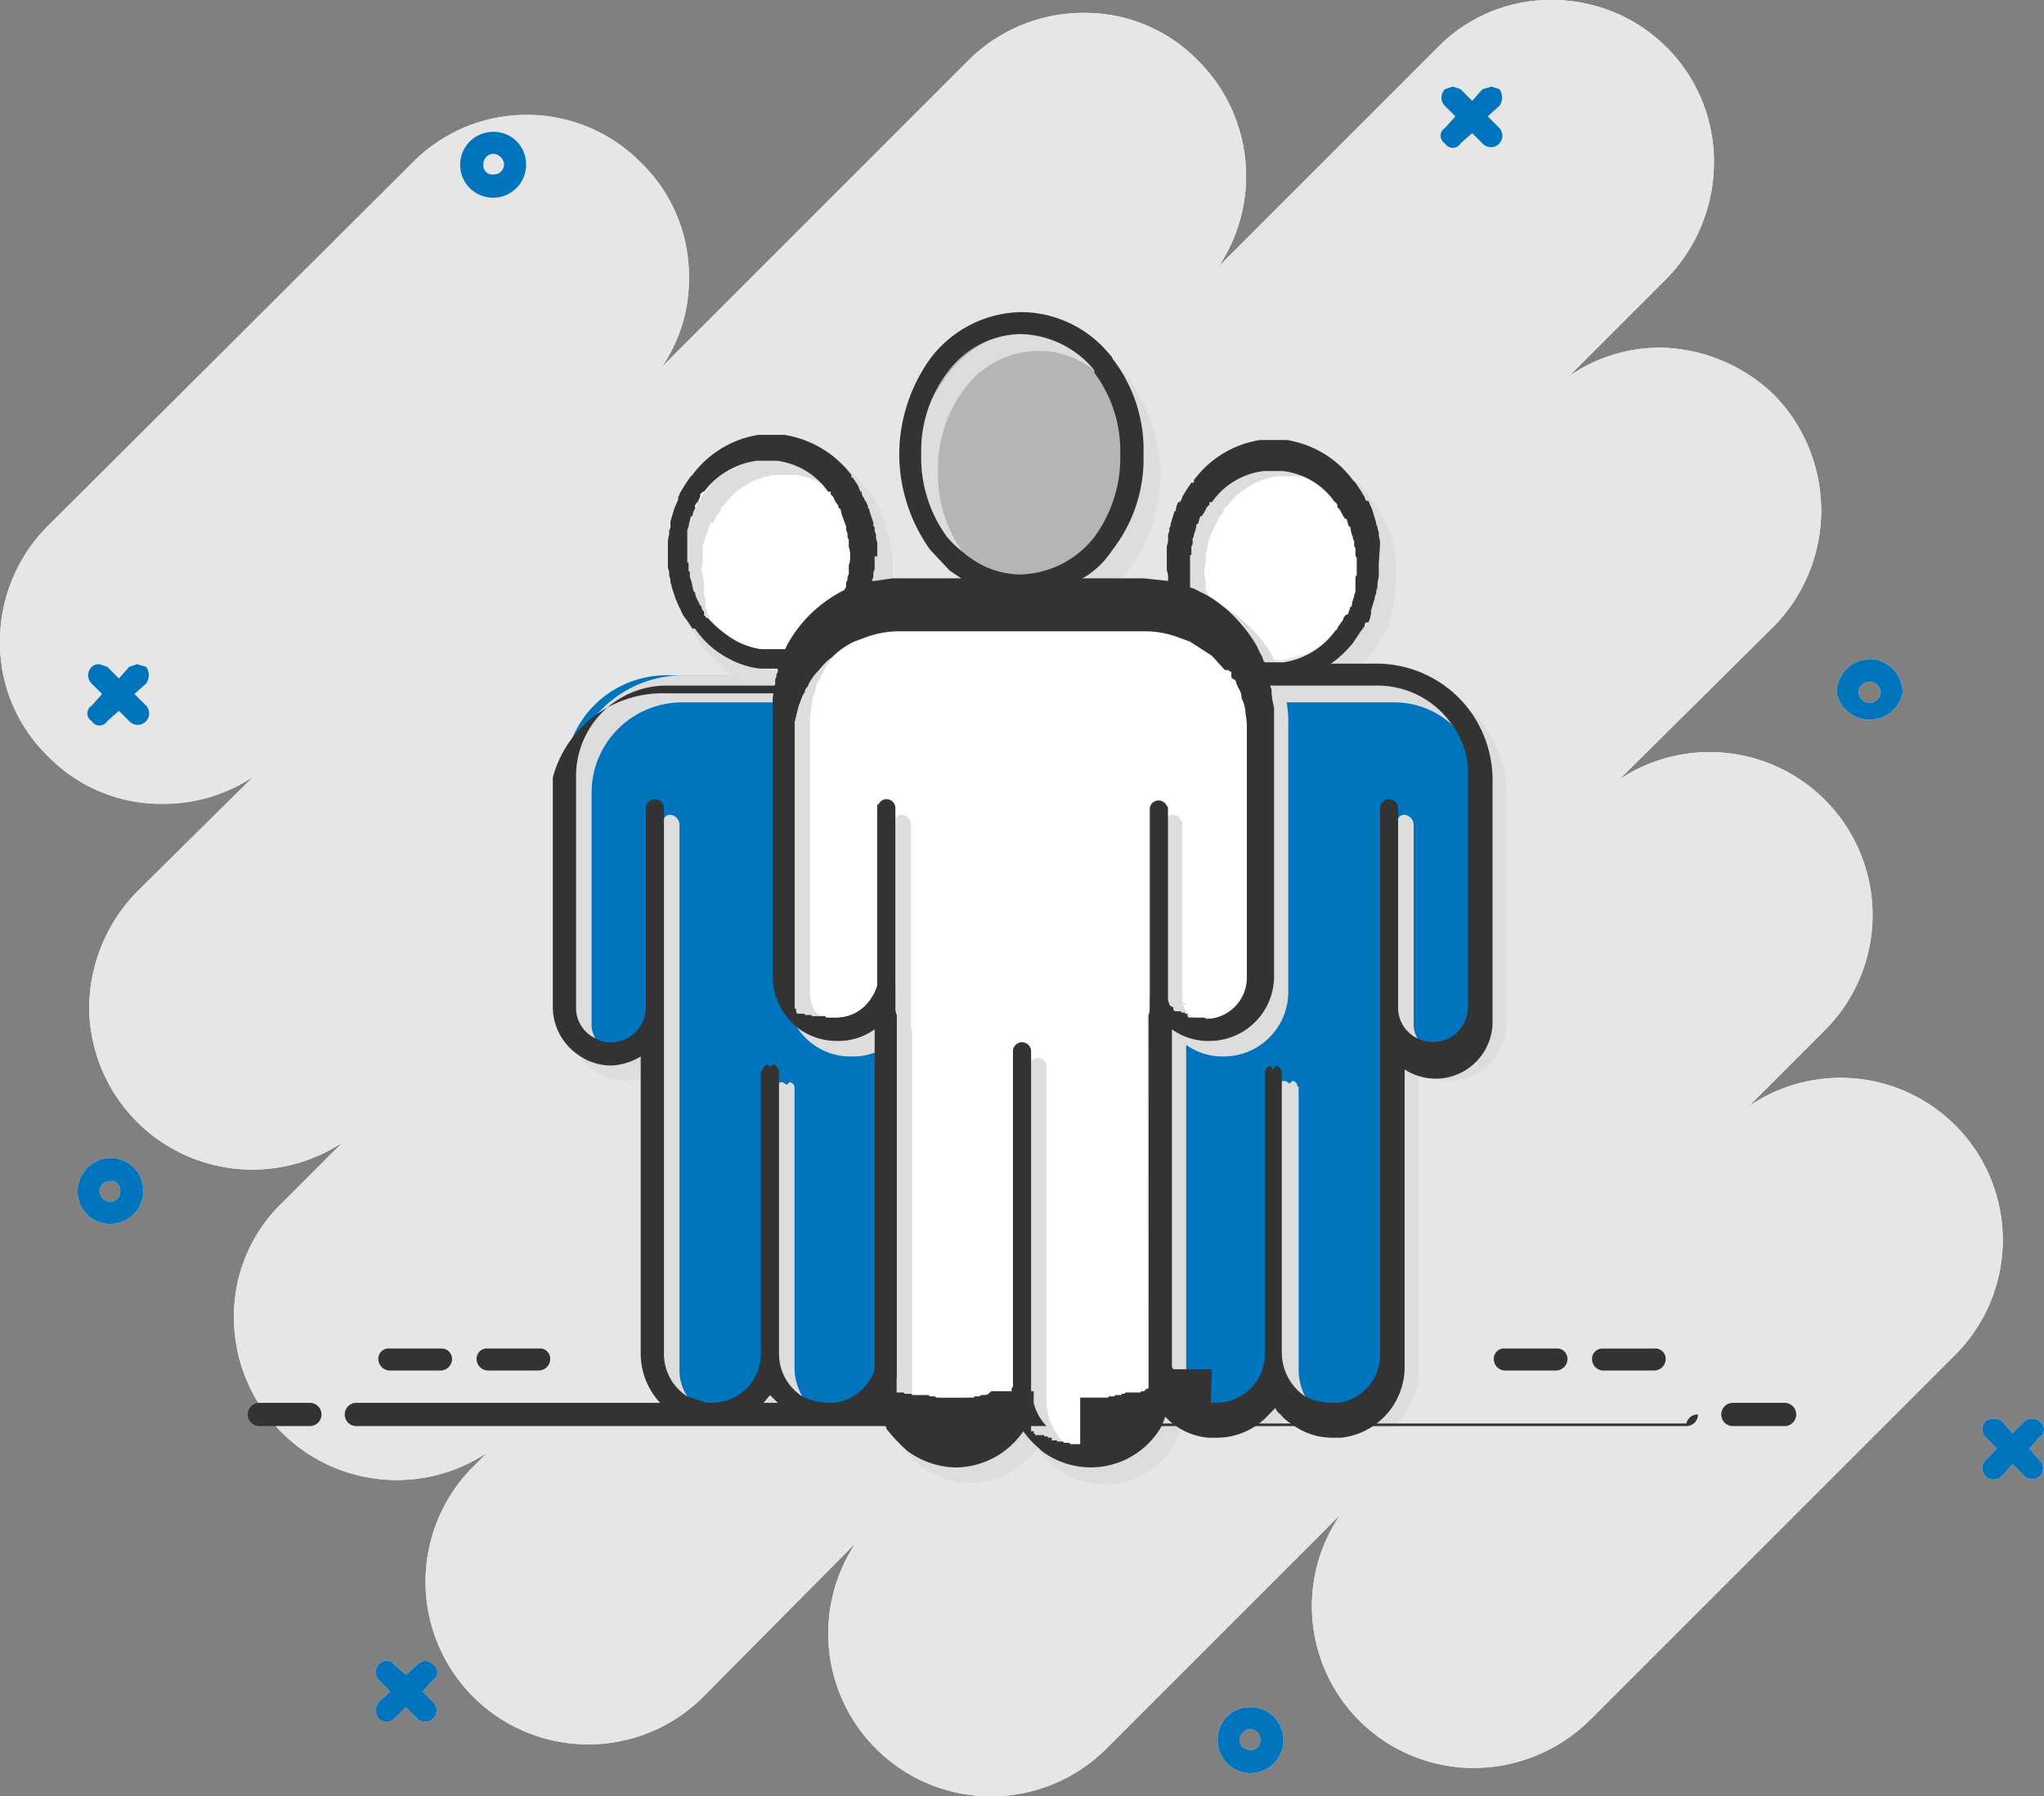 <svg xmlns="http://www.w3.org/2000/svg" width="206.302" height="181.333" viewBox="0 0 206.302 181.333">
  <rect x="0" y="0" width="206.302" height="181.333" fill="#808080" stroke="none"/>
  <g id="Group_48" data-name="Group 48" transform="translate(-8770.999 -6647)">
    <g id="Layer_2" data-name="Layer 2" transform="translate(8770.999 6647)">
      <g id="Layer_1" data-name="Layer 1" transform="translate(0 0)">
        <path id="Path_19265" data-name="Path 19265" d="M4.827,76.316a15.915,15.915,0,0,0,11.61,4.827,16.307,16.307,0,0,0,9.132-2.74L13.828,90.014A16.959,16.959,0,0,0,9,101.625a16.472,16.472,0,0,0,25.569,13.7l-6.131,6.131a15.915,15.915,0,0,0-4.827,11.61,16.437,16.437,0,0,0,25.569,13.567L47.616,148.2a16.421,16.421,0,0,0,23.221,23.221l15.524-15.655a16.44,16.44,0,0,0,25.308,20.742l23.612-23.612a16.324,16.324,0,0,0,13.567,25.569,16.7,16.7,0,0,0,11.61-4.827l36.788-36.788a16.374,16.374,0,0,0-20.742-25.178l7.7-7.7A16.445,16.445,0,0,0,163.46,78.664L179.115,63.14a16.7,16.7,0,0,0,0-23.221,16.959,16.959,0,0,0-11.61-4.827,16.176,16.176,0,0,0-9.132,2.87l9.915-9.915a16.829,16.829,0,0,0,4.7-11.61A16.307,16.307,0,0,0,156.676,0a15.915,15.915,0,0,0-11.61,4.827L123.019,26.874a16.437,16.437,0,0,0-2.087-20.742A15.915,15.915,0,0,0,109.321,1.3a16.437,16.437,0,0,0-11.61,4.827L66.793,37.049a15.654,15.654,0,0,0,2.74-9.132,15.915,15.915,0,0,0-4.827-11.48,16.176,16.176,0,0,0-23.09,0L4.827,53.1A16.437,16.437,0,0,0,0,64.706a15.915,15.915,0,0,0,4.827,11.61Z" transform="translate(0.001 0.001)" fill="#fff"/>
        <path id="Path_19266" data-name="Path 19266" d="M154.844,112.805l-1.174,1.174a1.154,1.154,0,0,0,1.7,1.565l1.044-1.174,1.174,1.174a1.107,1.107,0,1,0,1.565-1.565l-1.044-1.174,1.044-1.174a.913.913,0,0,0,0-1.565c-.13-.261-.522-.261-.783-.261a.913.913,0,0,0-.783.261l-1.174,1.174-1.044-1.174a1.044,1.044,0,0,0-.913-.261.913.913,0,0,0-.783.261,1.174,1.174,0,0,0,0,1.565Z" transform="translate(46.71 33.436)" fill="#fff"/>
        <path id="Path_19267" data-name="Path 19267" d="M30.544,131.632l-1.174,1.044a1.435,1.435,0,0,0,0,1.7,1.174,1.174,0,0,0,1.565,0l1.174-1.174,1.174,1.174a1.154,1.154,0,0,0,1.565-1.7l-1.044-1.044,1.044-1.174a.913.913,0,0,0,0-1.565,1.044,1.044,0,0,0-1.565,0l-1.174,1.044-1.174-1.044a.783.783,0,0,0-.783-.391,1.178,1.178,0,0,0-.783,1.957Z" transform="translate(8.855 39.134)" fill="#fff"/>
        <path id="Path_19268" data-name="Path 19268" d="M8.247,54.4,7.2,55.575a.913.913,0,0,0,0,1.565.913.913,0,0,0,1.565,0L9.943,56.1l1.044,1.044a1.154,1.154,0,0,0,1.7-1.565L11.508,54.4l1.174-1.044a1.435,1.435,0,0,0,0-1.7l-.913-.261-.783.261L9.943,52.836,8.769,51.662,7.986,51.4a1.044,1.044,0,0,0-.783.261,1.174,1.174,0,0,0,0,1.7Z" transform="translate(2.06 15.654)" fill="#fff"/>
        <path id="Path_19269" data-name="Path 19269" d="M112.947,9.7,111.9,10.875a.913.913,0,0,0,0,1.565.913.913,0,0,0,1.565,0l1.174-1.044,1.044,1.044a1.154,1.154,0,0,0,1.7-1.565L116.208,9.7l1.174-1.044a1.435,1.435,0,0,0,0-1.7L116.6,6.7l-.913.261-1.044,1.174-1.174-1.174-.783-.261-.783.261a1.174,1.174,0,0,0,0,1.7Z" transform="translate(33.946 2.042)" fill="#fff"/>
        <path id="Path_19270" data-name="Path 19270" d="M97.461,132.1a3.327,3.327,0,1,1-3.261,3.261A3.261,3.261,0,0,1,97.461,132.1Zm0,4.305a.913.913,0,0,0,1.044-1.044,1.044,1.044,0,0,0-1.044-1.044,1.174,1.174,0,0,0-1.044,1.044,1.044,1.044,0,0,0,1.044,1.044Z" transform="translate(28.69 40.232)" fill="#fff"/>
        <path id="Path_19271" data-name="Path 19271" d="M145.492,51a3.392,3.392,0,0,1,3.261,3.392,3.392,3.392,0,0,1-6.653,0A3.392,3.392,0,0,1,145.492,51Zm0,4.435a1.174,1.174,0,0,0,1.044-1.044,1.109,1.109,0,0,0-2.218,0A1.174,1.174,0,0,0,145.492,55.435Z" transform="translate(43.277 15.533)" fill="#fff"/>
        <path id="Path_19272" data-name="Path 19272" d="M38.992,10.2a3.261,3.261,0,0,1,3.261,3.261A3.327,3.327,0,1,1,38.992,10.2Zm0,4.305a1.044,1.044,0,0,0,1.044-1.044,1.174,1.174,0,0,0-1.044-1.044,1.044,1.044,0,0,0-1.044,1.044.913.913,0,0,0,1.044,1.044Z" transform="translate(10.843 3.108)" fill="#fff"/>
        <path id="Path_19273" data-name="Path 19273" d="M9.261,89.6a3.327,3.327,0,1,1,0,6.653A3.261,3.261,0,0,1,6,92.992,3.392,3.392,0,0,1,9.261,89.6Zm0,4.435a1.044,1.044,0,0,0,1.044-1.044.913.913,0,0,0-1.044-1.044,1.044,1.044,0,0,0-1.044,1.044A1.174,1.174,0,0,0,9.261,94.035Z" transform="translate(1.828 27.289)" fill="#fff"/>
        <path id="Path_19274" data-name="Path 19274" d="M4.827,76.316a15.915,15.915,0,0,0,11.61,4.827,16.307,16.307,0,0,0,9.132-2.74L13.828,90.014A16.959,16.959,0,0,0,9,101.625a16.472,16.472,0,0,0,25.569,13.7l-6.131,6.131a15.915,15.915,0,0,0-4.827,11.61,16.437,16.437,0,0,0,25.569,13.567L47.616,148.2a16.421,16.421,0,0,0,23.221,23.221l15.524-15.655a16.44,16.44,0,0,0,25.308,20.742l23.612-23.612a16.324,16.324,0,0,0,13.567,25.569,16.7,16.7,0,0,0,11.61-4.827l36.788-36.788a16.374,16.374,0,0,0-20.742-25.178l7.7-7.7A16.445,16.445,0,0,0,163.46,78.664L179.115,63.14a16.7,16.7,0,0,0,0-23.221,16.959,16.959,0,0,0-11.61-4.827,16.176,16.176,0,0,0-9.132,2.87l9.915-9.915a16.829,16.829,0,0,0,4.7-11.61A16.307,16.307,0,0,0,156.676,0a15.915,15.915,0,0,0-11.61,4.827L123.019,26.874a16.437,16.437,0,0,0-2.087-20.742A15.915,15.915,0,0,0,109.321,1.3a16.437,16.437,0,0,0-11.61,4.827L66.793,37.049a15.654,15.654,0,0,0,2.74-9.132,15.915,15.915,0,0,0-4.827-11.48,16.176,16.176,0,0,0-23.09,0L4.827,53.1A16.437,16.437,0,0,0,0,64.706a15.915,15.915,0,0,0,4.827,11.61Z" transform="translate(0.001 0.001)" fill="#e6e6e6"/>
        <path id="Path_19275" data-name="Path 19275" d="M154.844,112.805l-1.174,1.174a1.154,1.154,0,0,0,1.7,1.565l1.044-1.174,1.174,1.174a1.107,1.107,0,1,0,1.565-1.565l-1.044-1.174,1.044-1.174a.913.913,0,0,0,0-1.565c-.13-.261-.522-.261-.783-.261a.913.913,0,0,0-.783.261l-1.174,1.174-1.044-1.174a1.044,1.044,0,0,0-.913-.261.913.913,0,0,0-.783.261,1.174,1.174,0,0,0,0,1.565Z" transform="translate(46.71 33.436)" fill="#0174be"/>
        <path id="Path_19276" data-name="Path 19276" d="M30.544,131.632l-1.174,1.044a1.435,1.435,0,0,0,0,1.7,1.174,1.174,0,0,0,1.565,0l1.174-1.174,1.174,1.174a1.154,1.154,0,0,0,1.565-1.7l-1.044-1.044,1.044-1.174a.913.913,0,0,0,0-1.565,1.044,1.044,0,0,0-1.565,0l-1.174,1.044-1.174-1.044a.783.783,0,0,0-.783-.391,1.178,1.178,0,0,0-.783,1.957Z" transform="translate(8.855 39.134)" fill="#0174be"/>
        <path id="Path_19277" data-name="Path 19277" d="M8.247,54.4,7.2,55.575a.913.913,0,0,0,0,1.565.913.913,0,0,0,1.565,0L9.943,56.1l1.044,1.044a1.154,1.154,0,0,0,1.7-1.565L11.508,54.4l1.174-1.044a1.435,1.435,0,0,0,0-1.7l-.913-.261-.783.261L9.943,52.836,8.769,51.662,7.986,51.4a1.044,1.044,0,0,0-.783.261,1.174,1.174,0,0,0,0,1.7Z" transform="translate(2.06 15.654)" fill="#0174be"/>
        <path id="Path_19278" data-name="Path 19278" d="M112.947,9.7,111.9,10.875a.913.913,0,0,0,0,1.565.913.913,0,0,0,1.565,0l1.174-1.044,1.044,1.044a1.154,1.154,0,0,0,1.7-1.565L116.208,9.7l1.174-1.044a1.435,1.435,0,0,0,0-1.7L116.6,6.7l-.913.261-1.044,1.174-1.174-1.174-.783-.261-.783.261a1.174,1.174,0,0,0,0,1.7Z" transform="translate(33.946 2.042)" fill="#0174be"/>
        <path id="Path_19279" data-name="Path 19279" d="M97.461,132.1a3.327,3.327,0,1,1-3.261,3.261A3.261,3.261,0,0,1,97.461,132.1Zm0,4.305a.913.913,0,0,0,1.044-1.044,1.044,1.044,0,0,0-1.044-1.044,1.174,1.174,0,0,0-1.044,1.044,1.044,1.044,0,0,0,1.044,1.044Z" transform="translate(28.69 40.232)" fill="#0174be"/>
        <path id="Path_19280" data-name="Path 19280" d="M145.492,51a3.392,3.392,0,0,1,3.261,3.392,3.392,3.392,0,0,1-6.653,0A3.392,3.392,0,0,1,145.492,51Zm0,4.435a1.174,1.174,0,0,0,1.044-1.044,1.109,1.109,0,0,0-2.218,0A1.174,1.174,0,0,0,145.492,55.435Z" transform="translate(43.277 15.533)" fill="#0174be"/>
        <path id="Path_19281" data-name="Path 19281" d="M38.992,10.2a3.261,3.261,0,0,1,3.261,3.261A3.327,3.327,0,1,1,38.992,10.2Zm0,4.305a1.044,1.044,0,0,0,1.044-1.044,1.174,1.174,0,0,0-1.044-1.044,1.044,1.044,0,0,0-1.044,1.044.913.913,0,0,0,1.044,1.044Z" transform="translate(10.843 3.108)" fill="#0174be"/>
        <path id="Path_19282" data-name="Path 19282" d="M9.261,89.6a3.327,3.327,0,1,1,0,6.653A3.261,3.261,0,0,1,6,92.992,3.392,3.392,0,0,1,9.261,89.6Zm0,4.435a1.044,1.044,0,0,0,1.044-1.044.913.913,0,0,0-1.044-1.044,1.044,1.044,0,0,0-1.044,1.044A1.174,1.174,0,0,0,9.261,94.035Z" transform="translate(1.828 27.289)" fill="#0174be"/>
      </g>
    </g>
    <g id="Asset_233" data-name="Asset 233" transform="translate(8796.009 6678.505)">
      <g id="Layer_2-2" data-name="Layer 2" transform="translate(0)">
        <g id="Layer_1-2" data-name="Layer 1">
          <path id="Path_19242" data-name="Path 19242" d="M91.338,21.55h0c0,.261-.13.652-.13.913v.261h0a1.174,1.174,0,0,1-.13.652v.391c0,.13-.13.391-.13.522a.522.522,0,0,1-.13.391,3.783,3.783,0,0,1-.261,1.174h-.13a8.348,8.348,0,0,1-.261.913H89.9a.391.391,0,0,1-.13.261h0c-.13.13-.261.261-.261.391h0c-.13.13-.261.13-.261.391s-.13.13-.261.261l-.261.261a9.523,9.523,0,0,1-4.044,3.131l-1.957.522H80.51l-.913-.261-.913-.261h-.522a.652.652,0,0,0-.261-.522,4.957,4.957,0,0,0-1.174-1.7l-1.3-1.435L73.2,26.376h-.13a8.347,8.347,0,0,1-.261-.913h-.13c0-.13,0-.13-.13-.261s-.13-.522-.13-.913a.522.522,0,0,1-.13-.391h0c0-.261-.13-.391-.13-.522v-.391a.913.913,0,0,1-.13-.652v-.261h0c0-.261-.13-.522-.13-.913h0c0-.391.13-.783.13-1.044h0v-.391a1.435,1.435,0,0,1,.13-.652V18.81h0a5.608,5.608,0,0,1,.13-.652.522.522,0,0,1,.13-.391,3.783,3.783,0,0,1,.261-1.174h.13a8.349,8.349,0,0,0,.261-.913h.13c.13-.261.13-.391.261-.522l.391-.522v-.391l.261-.391h.261a8.74,8.74,0,0,1,6-3.653h2.348a9,9,0,0,1,5.87,3.522l.261.391.261.261.261.391c0,.13.13.261.261.522h0v.391h.13v.261h.13l.261.783h.13a3.783,3.783,0,0,1,.261,1.174.522.522,0,0,1,.13.391h0c0,.261.13.391.13.652h0V19.2a1.7,1.7,0,0,1,.13.783h0v.261A3.456,3.456,0,0,1,91.338,21.55Z" transform="translate(21.897 3.106)" fill="#fff"/>
          <path id="Path_19243" data-name="Path 19243" d="M52.308,21.4h0v1.174h0c0,.261-.13.391-.13.652h0v.391c0,.13-.13.261-.13.522h0a.522.522,0,0,1-.13.391,1.826,1.826,0,0,1-.261.913V25.7h-.13c-.13.261-.13.652-.261.913h-.13a8.61,8.61,0,0,0-2.218,1.565,6.131,6.131,0,0,0-1.3,1.3,4.957,4.957,0,0,0-1.174,1.7.652.652,0,0,0-.261.522h-.522l-.913.261-.913.261H41.481L39.654,31.7a10.7,10.7,0,0,1-4.175-3.131.13.13,0,0,0-.13-.13h0l-.261-.391-.261-.261h0l-.261-.391h0l-.261-.391h0c0-.13-.13-.13-.13-.261a2.479,2.479,0,0,1-.261-.913h-.13l-.391-1.174v-.391a.783.783,0,0,1-.13-.522v-.391h-.13V22.7h0v-.261a2.218,2.218,0,0,1-.13-.913h0a2.87,2.87,0,0,1,.13-1.044v-.261h0V19.7h.13V19.44a1.174,1.174,0,0,1,.13-.652h0V18.4l.391-1.174h0l.391-.783v-.261c.13-.13.13-.391.261-.522h0c.13-.261.261-.391.261-.522l.261-.391.261-.391h.13a9,9,0,0,1,6-3.653H43.7a9,9,0,0,1,6,3.522v.261h.13l.261.391v.391l.391.522h0a1.044,1.044,0,0,0,.261.522v.261l.261.783h0v.261a3.131,3.131,0,0,1,.261,1.044.522.522,0,0,1,.13.391h0c0,.261.13.391.13.522v.522h0a5.609,5.609,0,0,1,.13.652h0v1.3Z" transform="translate(10.049 3.259)" fill="#fff"/>
          <path id="Path_19244" data-name="Path 19244" d="M51.113,102.72a6.131,6.131,0,0,1-5.87-4.435,5.87,5.87,0,0,1-5.74,4.435H38.72a6.131,6.131,0,0,1-5.349-6.131V63.714A4.7,4.7,0,0,1,24.5,61.627V38.406A10.306,10.306,0,0,1,34.806,28.1H47.33l-.261,2.087c0,.391-.13.783-.13,1.174V58.5A4.957,4.957,0,0,0,51.9,63.453a5.349,5.349,0,0,0,2.479-.652l2.87-1.7V96.589A6.131,6.131,0,0,1,51.9,102.72h-.783Z" transform="translate(7.461 8.558)" fill="#0174be"/>
          <path id="Path_19245" data-name="Path 19245" d="M87.942,102.72a5.87,5.87,0,0,1-5.74-4.435,6.131,6.131,0,0,1-5.87,4.435h-.783A6.131,6.131,0,0,1,70.2,96.589V61.105l2.87,1.7a5.349,5.349,0,0,0,2.479.652A4.827,4.827,0,0,0,80.376,58.5V30.187L80.115,28.1H92.638a10.306,10.306,0,0,1,10.306,10.306V61.627a4.7,4.7,0,0,1-8.871,2.087V96.589a6.131,6.131,0,0,1-5.349,6.131h-.783Z" transform="translate(21.379 8.558)" fill="#0174be"/>
          <path id="Path_19246" data-name="Path 19246" d="M89.508,31.645v-.261c-.13-.261-.13-.652-.261-.913a.522.522,0,0,0-.13-.391,2.479,2.479,0,0,0-.261-.913v-.261a2.609,2.609,0,0,0-.522-1.044h0a12.263,12.263,0,0,0-4.827-4.827l-1.565-.652c0-.13-.13-.13-.261-.13l-1.044-.261A9.914,9.914,0,0,0,77.9,21.6H52.329l-1.957.391h-.391l-.913.261-1.435.652a12.263,12.263,0,0,0-4.827,4.827h-.13l-.391,1.044v.261a1.826,1.826,0,0,0-.261.783h0a.522.522,0,0,0-.13.391,3.783,3.783,0,0,0-.261,1.174,3.653,3.653,0,0,0-.13,1.174V60.476a4.305,4.305,0,0,0,.522,2.218,5.218,5.218,0,0,0,4.566,3.131h.261a5.349,5.349,0,0,0,4.435-2.218h0l.391-.783v.783a1.957,1.957,0,0,0,.13.913v38.354h.13a.913.913,0,0,0,.13.652,4.827,4.827,0,0,0,1.044,2.348,6.523,6.523,0,0,0,4.957,2.87h.783a7.045,7.045,0,0,0,5.74-3,6.914,6.914,0,0,0,1.044-2.218,5.479,5.479,0,0,0,.522,1.3,3.261,3.261,0,0,0,.522.913,6.784,6.784,0,0,0,4.957,2.87h.783a7.045,7.045,0,0,0,5.74-3,4.827,4.827,0,0,0,1.044-2.348.913.913,0,0,0,.13-.652,2.478,2.478,0,0,0,.13-1.044V64.52c0-.261.13-.522.13-.913v-.783l.391.783h0A5.349,5.349,0,0,0,83.9,65.824h.391a5.349,5.349,0,0,0,5.349-5.349V33.341A8.087,8.087,0,0,0,89.508,31.645ZM78.159,101.83h0v.261h-.13a.13.13,0,0,0-.13.13h-.13c0,.13,0,.13-.13.13h-.13c-.13,0-.13,0-.13.13H75.941a.13.13,0,0,1-.13.13H75.55c0,.13,0,.13-.13.13H74.9a.13.13,0,0,1-.13.13h-.522c0,.13-.13.13-.261.13H70.462c-.13,0-.13,0-.13-.13H69.81a.13.13,0,0,1-.13-.13h-.522c-.13,0-.13,0-.13-.13h-.522v-.261h-.391c0-.13,0-.13-.13-.13h-.13a.13.13,0,0,1-.13-.13H66.94a.13.13,0,0,1-.13-.13h0c-.13,0-.13-.13-.13-.261h-.261v-.261h0v-.261h0V68.042a.913.913,0,1,0-1.826,0V101.83h0c0,.13-.13.13-.13.261h0v.261H62.374a.13.13,0,0,1-.13.13.652.652,0,0,1-.522.261H61.33a.13.13,0,0,1-.13.13h-.522c0,.13,0,.13-.13.13H56.895a.13.13,0,0,1-.13-.13h-.522a.13.13,0,0,1-.13-.13h-1.7a.13.13,0,0,0-.13-.13h-.652a.13.13,0,0,0-.13-.13h-.652v-.261h0V64.389a1.7,1.7,0,0,1-.13-.783V43.516a.887.887,0,0,0-1.7-.391h-.13V61.389h0a4.7,4.7,0,0,1-.522,1.174,4.175,4.175,0,0,1-3.653,2.087h-.913c-.13,0-.13,0-.13-.13h-1.3a.13.13,0,0,1-.13-.13h-.652a.13.13,0,0,0-.13-.13h-.652a.783.783,0,0,1-.13-.522h-.13v-.261h0v-28.7l.391-1.565.391-1.044.261-.391a.652.652,0,0,1,.261-.522,4.957,4.957,0,0,1,1.174-1.7,6.131,6.131,0,0,1,1.3-1.3,8.61,8.61,0,0,1,2.218-1.565l1.435-.522a9.523,9.523,0,0,1,3.261-.522H77.768a9.523,9.523,0,0,1,3.261.522l1.435.522,2.218,1.435,1.3,1.435h.391a.13.13,0,0,0,.13.13h0a.13.13,0,0,1,.13.13h0v.522h0a.13.13,0,0,1,.13.13h.13a.652.652,0,0,1,.261.522.391.391,0,0,1,.13.261,2.087,2.087,0,0,1,.391,1.174,3.522,3.522,0,0,1,.391,1.565,6.392,6.392,0,0,1,.13,1.565V60.476a4.175,4.175,0,0,1-4.175,4.305H83.9c-.13,0-.13,0-.13-.13h-1.7c-.13,0-.13,0-.13-.13h-.261a.13.13,0,0,1-.13-.13H80.9a.13.13,0,0,0-.13-.13V64a3.261,3.261,0,0,1-.522-1.174h0V43.516c0-.13,0-.13-.13-.261h0a.887.887,0,0,0-1.7.391v19.96a1.7,1.7,0,0,1-.13.783Z" transform="translate(12.638 6.578)" fill="#fff"/>
          <path id="Path_19247" data-name="Path 19247" d="M88.221,33.128V60.263a4.2,4.2,0,0,1-7.827,2.218,3.261,3.261,0,0,1-.522-1.174h0v-18c0-.13,0-.13-.13-.261h0a.887.887,0,0,0-1.7.391v19.96a1.7,1.7,0,0,1-.13.783v37.441a5.87,5.87,0,1,1-11.741,0V67.829a.913.913,0,1,0-1.826,0v33.788a5.87,5.87,0,1,1-11.741,0V64.176a1.7,1.7,0,0,1-.13-.783V43.3a.887.887,0,0,0-1.7-.391h-.13V61.176h0a4.7,4.7,0,0,1-.522,1.174A4.195,4.195,0,0,1,42.3,60.132v-28.7l.391-1.565.391-1.044.261-.391a.652.652,0,0,1,.261-.522,4.957,4.957,0,0,1,1.174-1.7,6.131,6.131,0,0,1,1.3-1.3A8.61,8.61,0,0,1,48.3,23.344l1.435-.522A9.523,9.523,0,0,1,53,22.3H77.523a9.523,9.523,0,0,1,3.261.522l1.435.522,2.218,1.435,1.3,1.435a4.957,4.957,0,0,1,1.174,1.7.652.652,0,0,1,.261.522.391.391,0,0,1,.13.261,2.087,2.087,0,0,1,.391,1.174,3.522,3.522,0,0,1,.391,1.565A6.392,6.392,0,0,1,88.221,33.128Z" transform="translate(12.882 6.791)" fill="#fff"/>
          <path id="Path_19248" data-name="Path 19248" d="M62.389,27.382a10.436,10.436,0,0,1-8.219-4.305,14.611,14.611,0,0,1-2.87-9h0a14.872,14.872,0,0,1,2.87-9A10.7,10.7,0,0,1,62.389.9h.13a11.089,11.089,0,0,1,8.349,4.175,14.872,14.872,0,0,1,2.87,9h0a13.828,13.828,0,0,1-3,9,10.436,10.436,0,0,1-8.219,4.305Z" transform="translate(15.623 0.274)" fill="#b5b5b5"/>
          <path id="Path_19249" data-name="Path 19249" d="M55.98,71.615a4.175,4.175,0,0,1-2.479.913h-.13a4.305,4.305,0,0,1-1.826-.522,5.218,5.218,0,0,1-4.566-3.131,5.218,5.218,0,0,0,.391,1.957l.652,1.174a6.392,6.392,0,0,0,5.349,2.74,6.131,6.131,0,0,0,2.218-.391h.391l.783-.391V70.832A4.436,4.436,0,0,1,55.98,71.615Zm-8.349,34.831V77.877h0a.522.522,0,0,0-.522-.522l-.261.261-.391-.261h-.391v27.4a5.088,5.088,0,0,0,2.348,4.305,6.131,6.131,0,0,1-.783-2.609Zm39.136-37.18h0V51h-.13a.783.783,0,0,0-.783-.652.652.652,0,0,0-.652.391,1.044,1.044,0,0,0-.261.522v17.22l.783.391v.261a.13.13,0,0,1,.13.13h.652a.13.13,0,0,0,.13.13H86.9c0,.13,0,.13.13.13h.13A2.609,2.609,0,0,1,86.767,69.267ZM55.98,71.615a4.175,4.175,0,0,1-2.479.913h-.13a4.305,4.305,0,0,1-1.826-.522,5.218,5.218,0,0,1-4.566-3.131,5.218,5.218,0,0,0,.391,1.957l.652,1.174a6.392,6.392,0,0,0,5.349,2.74,6.131,6.131,0,0,0,2.218-.391h.391l.783-.391V70.832A4.436,4.436,0,0,1,55.98,71.615Zm-8.349,6.262h0a.522.522,0,0,0-.522-.522l-.261.261-.391-.261h-.391v27.4a5.088,5.088,0,0,0,2.348,4.305,6.131,6.131,0,0,1-.783-2.609Zm39.136-8.61h0V51h-.13a.783.783,0,0,0-.783-.652.652.652,0,0,0-.652.391,1.044,1.044,0,0,0-.261.522v17.22l.783.391v.261a.13.13,0,0,1,.13.13h.652a.13.13,0,0,0,.13.13H86.9c0,.13,0,.13.13.13h.13A2.609,2.609,0,0,1,86.767,69.267Zm28.57-30a13.437,13.437,0,0,0-5.349-2.479h-6.914l.522-.391,1.3-1.174.652-.783.261-.391c.13-.13.13-.261.261-.261l.261-.522h0l.391-.522h0c0-.13.13-.261.13-.391h.261l.391-.913v-.261h0L107.9,30c0-.261.13-.391.13-.522a.783.783,0,0,1,.13-.522v-.522c0-.261.13-.391.13-.652h0V25.825h0V24.39h0c0-.261-.13-.522-.13-.783v-.261h0a.783.783,0,0,1-.13-.522h0c0-.13-.13-.261-.13-.391l-.391-1.174h0l-.391-.913h-.261v-.391h0l-.391-.652-.261-.391-.261-.261-.261-.391a11.219,11.219,0,0,0-1.7-1.826,9.915,9.915,0,0,0-4.827-2.087H96.29a10.567,10.567,0,0,0-6.784,4.044h0c-.13.13-.13.13-.13.261h-.13l-.261.391-.261.391c-.13.261-.261.391-.261.652a1.044,1.044,0,0,0-.261.522h-.13l-.391.913h0v.261h0l-.391,1.174v.391a1.435,1.435,0,0,0-.13.652h0c-.13,0-.13.13-.13.261V25.3h0v1.044h0v1.044h.13v.652c0,.261,0,.391.13.391h-9l.652-.391,1.3-1.174,1.174-1.3a16.307,16.307,0,0,0,3.131-9.523h0a17.09,17.09,0,0,0-3.131-9.654L79.462,3.909A13.306,13.306,0,0,0,73.982,1.3H72.156A11.35,11.35,0,0,0,63.024,6a15.263,15.263,0,0,0-3.131,9.654h0a13.828,13.828,0,0,0,.261,3.261h0a14.611,14.611,0,0,0,2.87,6.262.652.652,0,0,0,.261.522l.783.783,1.3,1.174.652.391h-6l-2.609.261v-.391h0v-.261c0-.13.13-.261.13-.391h0V25.825h0V24.39h0a5.608,5.608,0,0,0-.13-.652h0c0-.261,0-.391-.13-.522v-.522h0a.522.522,0,0,1-.13-.391l-.391-1.174v-.261h0l-.391-.913v-.261a.652.652,0,0,1-.261-.522h0l-.391-.652-.261-.391-.261-.391h0l-.261-.261h0a11.219,11.219,0,0,0-1.7-1.826h0a9.915,9.915,0,0,0-4.827-2.087h-3a10.306,10.306,0,0,0-6.653,4.044h0c-.13.13-.13.13-.13.261H38.5l-.261.391c-.13.261-.13.391-.261.391s-.261.391-.261.652h-.13a.652.652,0,0,1-.261.522v.261L36.933,21h0v.261h0l-.391,1.174c0,.13,0,.391-.13.391h0v.522h0v.391h0a1.435,1.435,0,0,1-.13.652h0v1.435h0V27.26h0a1.435,1.435,0,0,1,.13.652h0a.522.522,0,0,0,.13.391h0V28.7c.13.13.13.261.13.522l.391,1.174h0v.522a3.261,3.261,0,0,0,.261.913.13.13,0,0,1,.13.13h0a.652.652,0,0,1,.261.522h.13a1.044,1.044,0,0,0,.261.522h0l.261.522c.13,0,.13.13.261.261h.13a.391.391,0,0,0,.13.261h.13l.522.652,1.3,1.174.652.391H36.281A11.61,11.61,0,0,0,24.8,47.742V71.354a.783.783,0,0,0,.13.522,4.957,4.957,0,0,0,.913,2.74,5.87,5.87,0,0,0,4.827,2.609l1.435-.261a4.175,4.175,0,0,0,1.174-.391l.391-.261v30.135c0,.261.13.522.13.783h0a7.827,7.827,0,0,0,.783,2.479,2.087,2.087,0,0,0,.522.913,6.784,6.784,0,0,0,1.3,1.435h9a4.566,4.566,0,0,0,1.3-1.435h.13a6.784,6.784,0,0,0,1.3,1.435h8.48c.13,0,.13.13.13.261l.391-.261.391-.391v.391a9,9,0,0,0,1.3,2.479,8.349,8.349,0,0,0,6.523,3.261,8.61,8.61,0,0,0,6.784-3.522h0l.261.391a8.185,8.185,0,0,0,14.35-2.479.522.522,0,0,1,.13-.391l.261.391h9a7.436,7.436,0,0,0,1.435-1.435h0a6.783,6.783,0,0,0,1.3,1.435h9a6.392,6.392,0,0,0,1.826-2.348,5.61,5.61,0,0,0,.913-3.261V76.311a6.262,6.262,0,0,0,3,.913,5.87,5.87,0,0,0,5.87-5.87V48.133a11.741,11.741,0,0,0-4.175-8.871Zm-36.4,76.186a5.088,5.088,0,0,1-2.348-.522,5.479,5.479,0,0,1-2.479-2.087h0a5.74,5.74,0,0,1-1.044-3.261V75.79a.913.913,0,0,0-.913-.913l-.652.261c-.13.261-.261.391-.261.652v33.788h0a5.348,5.348,0,0,1-.13,1.435l-.391.913a6,6,0,0,1-5.349,3.392,4.827,4.827,0,0,1-2.348-.522,4.957,4.957,0,0,1-2.479-2.087h0a5.74,5.74,0,0,1-1.044-3.261V72.267a2.609,2.609,0,0,1-.13-.913V51.264a1.044,1.044,0,0,0-.913-.913.652.652,0,0,0-.652.391c-.13,0-.13.13-.13.261h0a.391.391,0,0,0-.13.261V69.136h0l-.391,1.044c-.13.13-.13.13-.13.261l-.261.261a4.435,4.435,0,0,1-.783.783A4.175,4.175,0,0,1,53.5,72.4h-.13a4.3,4.3,0,0,1-1.826-.522l-.913-.522-.913-1.174h0a3.522,3.522,0,0,1-.522-2.087V41.219a6.392,6.392,0,0,1,.13-1.565,3.653,3.653,0,0,1,.391-1.7,3.131,3.131,0,0,1,.261-1.044l.261-.391c0-.13.13-.261.261-.522a6.653,6.653,0,0,1,1.174-1.7,6.131,6.131,0,0,1,1.3-1.3A8.61,8.61,0,0,1,55.2,31.435l1.435-.522a9.784,9.784,0,0,1,3.392-.522h24.4a9.523,9.523,0,0,1,3.261.522l1.435.522,2.087,1.3h0c0,.13.13.13.13.261l1.435,1.3.522.783h.13a2.74,2.74,0,0,0,.522.783v.261c.13,0,.13.13.13.261h.13a.391.391,0,0,0,.13.261l.261.652a.522.522,0,0,0,.13.391l.391,1.7v28.83h0a4.175,4.175,0,0,1-4.175,4.305h0a5.479,5.479,0,0,1-1.957-.522l-.913-.652-.783-.783v-.261a2.609,2.609,0,0,1-.522-1.044h0V51h-.13a.783.783,0,0,0-.783-.652.652.652,0,0,0-.652.391,1.044,1.044,0,0,0-.261.522v20.09a2.217,2.217,0,0,1-.13.913v37.31h0a4.827,4.827,0,0,1-.522,2.348,6,6,0,0,1-5.349,3.522Zm-40.7-89.622a1.957,1.957,0,0,1,.13-.913v-.261h0V24h0v-.913h0a.522.522,0,0,0,.13-.391l.391-1.044h0c.13-.261.13-.522.261-.783h.261l.261-.522h0l.261-.391.261-.391V19.3h.13a.13.13,0,0,1,.13-.13,7.436,7.436,0,0,1,5.218-3.131h1.957a6.523,6.523,0,0,1,3.653,1.565,6.392,6.392,0,0,1,1.7,1.565h.13v.261l.261.391.261.391h0c.13.13.13.391.261.522h.13c.13.261.13.522.261.783h.13c.13.261.13.652.261.913a.522.522,0,0,0,.13.391h0v.522a.522.522,0,0,1,.13.391h0v.652h0c0,.13,0,.13.13.261v.913h0v.913h-.13v.652c0,.13-.13.261-.13.391h0v.391c-.13,0-.13.13-.13.261s0,.261-.13.261l-1.044.652-2.218,1.435a10.436,10.436,0,0,0-1.435,2.348l-1.435,2.087h0l-.391.913H45.8a6.523,6.523,0,0,1-1.7-.391h0l-1.044-.522h-.13a7.175,7.175,0,0,1-2.348-2.087h-.261c0-.13-.13-.13-.13-.261l-.261-.391h0c-.13-.13-.261-.261-.261-.391h0l-.261-.391h0c0-.13,0-.13-.13-.13s-.13-.652-.261-.783h0l-.391-1.174v-.783c0-.13-.13-.261-.13-.391h0V27h0v-.261a2.218,2.218,0,0,1-.13-.913Zm30.918,1.3h0l-1.3-.652A8.61,8.61,0,0,1,64.981,24H64.72a13.567,13.567,0,0,1-2.609-8.349h0A13.437,13.437,0,0,1,64.72,7.431a9.393,9.393,0,0,1,7.436-3.914h.13A9.132,9.132,0,0,1,77.9,5.475l1.7,1.826a10.7,10.7,0,0,1,1.826,3.653h0A13.437,13.437,0,0,1,82.2,15.52h0a13.567,13.567,0,0,1-2.609,8.349,11.871,11.871,0,0,1-3.131,2.609,7.175,7.175,0,0,1-3.914,1.174H71.9A8.48,8.48,0,0,1,69.156,27.13Zm20.09.913a.522.522,0,0,0-.13-.391v-.913c0-.261-.13-.522-.13-.913h0c0-.391.13-.652.13-.913h0V24a.391.391,0,0,0,.13-.261h0a.783.783,0,0,1,.13-.522v-.391l.391-1.044h0L90.159,21h0l.261-.522.261-.391.261-.391v-.261h.13a.13.13,0,0,1,.13-.13,7.7,7.7,0,0,1,5.218-3.131h1.957a6.523,6.523,0,0,1,3.653,1.565h0a6.392,6.392,0,0,1,1.7,1.565c0,.13.13.13.13.261l.261.261v.391l.261.391h0l.261.391h0c0,.13,0,.13.13.261h0a1.827,1.827,0,0,1,.261.783h.13c.13.261.13.652.261.913s.13.261.13.391h0c0,.261,0,.391.13.522h0v.913h.13v1.174h0V27h.13v1.044c-.13.13-.13.261-.13.522a.391.391,0,0,1-.13.261c-.13.391-.13.783-.261,1.044h-.13a1.826,1.826,0,0,1-.261.783h-.13l-.261.261h0c0,.13-.13.261-.261.391h0c0,.13-.13.261-.13.391s-.13.13-.261.261-.13.13-.13.261a10.305,10.305,0,0,1-2.609,2.218,6.262,6.262,0,0,1-2.74.913H96.421a.391.391,0,0,1-.13-.261l-.391-.652h0l-.261-.522a13.567,13.567,0,0,0-2.87-3.261,13.959,13.959,0,0,0-3.261-2.087.391.391,0,0,1-.13-.261v-.261a.522.522,0,0,1-.13-.391ZM50.5,110.882h0a4.044,4.044,0,0,1-1.435-1.174l-.652-.652a6.131,6.131,0,0,1-.783-2.609V77.877h0a.522.522,0,0,0-.522-.522l-.261.261-.391-.261h-.391c0,.13-.13.261-.13.391h0v28.7a5.74,5.74,0,0,1-.261,1.3,3.131,3.131,0,0,1-1.174,1.957,4.3,4.3,0,0,1-3.522,1.565h-.652a2.609,2.609,0,0,1-1.435-.391,3.522,3.522,0,0,1-1.565-1.174,1.3,1.3,0,0,1-.522-.652,4.7,4.7,0,0,1-.783-2.609V51.264a1.044,1.044,0,0,0-.913-.913.652.652,0,0,0-.652.391,1.044,1.044,0,0,0-.261.522v20.09a3.522,3.522,0,0,1-.913,2.348,3.261,3.261,0,0,1-2.609,1.174,3.652,3.652,0,0,1-1.7-.391,3.261,3.261,0,0,1-1.435-1.565,2.74,2.74,0,0,1-.391-1.565V48.133A9.132,9.132,0,0,1,36.281,39H47.109v.261a3.653,3.653,0,0,1-.13,1.174V68.223a1.174,1.174,0,0,0,.13.652,5.218,5.218,0,0,0,.391,1.957l.652,1.174a6.392,6.392,0,0,0,5.349,2.74,6.131,6.131,0,0,0,2.218-.391h.391l.783-.391.391-.261h0v34.571a1.174,1.174,0,0,1-.391.783,1.3,1.3,0,0,1-.522.652l-.391.391a4.436,4.436,0,0,1-2.609,1.174h-.652a5.87,5.87,0,0,1-2.218-.391Zm50.747,0h0a4.044,4.044,0,0,1-1.435-1.174l-.652-.652a6,6,0,0,1-.652-2.609V77.877a.13.13,0,0,0-.13-.13h0a.522.522,0,0,0-.522-.522l-.261.261-.391-.261h-.391c0,.13-.13.261-.13.391h0v28.831a5.74,5.74,0,0,1-.261,1.3,3.653,3.653,0,0,1-1.044,1.957,4.7,4.7,0,0,1-3.653,1.565h-.652a2.609,2.609,0,0,1-1.435-.391h0a3.522,3.522,0,0,1-1.565-1.174,1.3,1.3,0,0,1-.522-.652l-.391-.783v-34.7a6.262,6.262,0,0,0,3.783,1.174,6.523,6.523,0,0,0,6.523-6.523v-27a9.913,9.913,0,0,0-.13-1.957c0-.13,0-.261-.13-.261h10.828a8.61,8.61,0,0,1,5.61,1.957,9,9,0,0,1,3,3.914h0a9,9,0,0,1,.522,3.261V71.354a3.522,3.522,0,0,1-3.522,3.522,3.653,3.653,0,0,1-1.7-.391h0a3.261,3.261,0,0,1-1.435-1.565,2.74,2.74,0,0,1-.391-1.565V51.264a1.044,1.044,0,0,0-.913-.913.652.652,0,0,0-.652.391,1.044,1.044,0,0,0-.261.522v55.182a4.3,4.3,0,0,1-1.3,3.261,4.566,4.566,0,0,1-3,1.565h-.652a5.87,5.87,0,0,1-2.087-.391ZM86.767,69.267h0V51h-.13a.783.783,0,0,0-.783-.652.652.652,0,0,0-.652.391,1.044,1.044,0,0,0-.261.522v17.22l.783.391v.261a.13.13,0,0,1,.13.13h.652a.13.13,0,0,0,.13.13H86.9c0,.13,0,.13.13.13h.13A2.609,2.609,0,0,1,86.767,69.267Zm-39.136,37.18V77.877h0a.522.522,0,0,0-.522-.522l-.261.261-.391-.261h-.391v27.4a5.088,5.088,0,0,0,2.348,4.305,6.131,6.131,0,0,1-.783-2.609ZM55.98,71.615a4.175,4.175,0,0,1-2.479.913h-.13a4.305,4.305,0,0,1-1.826-.522,5.218,5.218,0,0,1-4.566-3.131,5.218,5.218,0,0,0,.391,1.957l.652,1.174a6.392,6.392,0,0,0,5.349,2.74,6.131,6.131,0,0,0,2.218-.391h.391l.783-.391V70.832a4.436,4.436,0,0,1-.783.783Zm-8.349,34.831V77.877h0a.522.522,0,0,0-.522-.522l-.261.261-.391-.261h-.391v27.4a5.088,5.088,0,0,0,2.348,4.305,6.131,6.131,0,0,1-.783-2.609ZM55.98,71.615a4.175,4.175,0,0,1-2.479.913h-.13a4.305,4.305,0,0,1-1.826-.522,5.218,5.218,0,0,1-4.566-3.131,5.218,5.218,0,0,0,.391,1.957l.652,1.174a6.392,6.392,0,0,0,5.349,2.74,6.131,6.131,0,0,0,2.218-.391h.391l.783-.391V70.832A4.436,4.436,0,0,1,55.98,71.615Zm30.787-2.348h0V51h-.13a.783.783,0,0,0-.783-.652.652.652,0,0,0-.652.391V67.571h0a3.261,3.261,0,0,0,.522,1.174v.261a.13.13,0,0,1,.13.13h.652a.13.13,0,0,0,.13.13H86.9c0,.13,0,.13.13.13h.13A2.608,2.608,0,0,1,86.767,69.267Z" transform="translate(7.552 0.396)" fill="#ddd"/>
          <path id="Path_19250" data-name="Path 19250" d="M92.625,20.467v-.261h0c0-.261-.13-.522-.13-.783v-.261h0a1.044,1.044,0,0,1-.13-.522h0a.522.522,0,0,1-.13-.391l-.391-1.3h0l-.391-.913H91.19c0-.13-.13-.261-.13-.391h0l-.391-.652-.261-.391-.261-.391-.261-.261A10.306,10.306,0,0,0,83.232,9.9h-2.74a10.306,10.306,0,0,0-6.653,4.044h0v.261h-.261l-.261.391-.261.391-.391.652a1.044,1.044,0,0,1-.261.522h-.13a1.826,1.826,0,0,0-.261.913h-.13l-.391,1.3a.522.522,0,0,1-.13.391,1.174,1.174,0,0,1-.13.652h0v.391a1.7,1.7,0,0,1-.13.783v-.13h0v.913h0v1.044h0v.652a1.435,1.435,0,0,1,.13.652v.391h0a1.435,1.435,0,0,1,.13.652.522.522,0,0,1,.13.391v.261l.391,1.044h0v.261h0l1.435.522,2.218,1.435h-.261a.391.391,0,0,0-.13-.261l-.261-.391a.652.652,0,0,1-.261-.522l-.261-.391h-.13c-.13-.261-.261-.391-.261-.652h0a1.826,1.826,0,0,1-.261-.783c-.13,0-.13-.13-.13-.261a.522.522,0,0,0-.13-.391V22.424h0V21.51h.13v-.783c0-.13.13-.261.13-.391h0v-.522a.522.522,0,0,0,.13-.391A3.131,3.131,0,0,0,74.1,18.38h.13c.13-.261.13-.522.261-.783h.13l.261-.391.261-.522.261-.261v-.261h.261a7.436,7.436,0,0,1,5.218-3.131h1.957a7.436,7.436,0,0,1,5.218,3.131c.13,0,.13.13.261.261v.261l.261.261.261.522h0l.261.391h.13c.13.261.13.522.261.783h.13a3.13,3.13,0,0,0,.261,1.044.522.522,0,0,0,.13.391h0V20.6h0a.522.522,0,0,1,.13.391v.522h0a.391.391,0,0,0,.13.261v.913h0V23.6c-.13,0-.13.13-.13.261h0v1.435a.522.522,0,0,0-.13.391,4.044,4.044,0,0,0-.261,1.044h-.13a5.479,5.479,0,0,1-.261.783h-.13l-.261.261h0a1.044,1.044,0,0,1-.261.522h0l-.261.391a.391.391,0,0,0-.13.261l-.261.261a7.827,7.827,0,0,1-5.218,3.131H80.754l-1.565-.391-1.174-.652-1.044-.652a4.957,4.957,0,0,1,1.174,1.7.652.652,0,0,1,.261.522.391.391,0,0,1,.13.261,2.087,2.087,0,0,1,.391,1.174h1.957v.261h.652l1.7-.261a9.131,9.131,0,0,0,1.826-.391,7.305,7.305,0,0,0,2.218-1.174,11.219,11.219,0,0,0,2.609-2.348l.261-.391.261-.391.261-.391h0l.391-.522h0a.522.522,0,0,1,.13-.391h.261a3.261,3.261,0,0,0,.261-.913V27.12h0l.391-1.3a.522.522,0,0,1,.13-.391,1.435,1.435,0,0,1,.13-.652V24.38a5.609,5.609,0,0,1,.13-.652h0v-1.3h0Z" transform="translate(21.653 3.015)" fill="#333"/>
          <path id="Path_19251" data-name="Path 19251" d="M53.634,21.763h0V20.328h0a1.435,1.435,0,0,1-.13-.652h0a.522.522,0,0,0-.13-.391v-.522h-.13v-.391L52.851,17.2c0-.13,0-.261-.13-.261h0a1.7,1.7,0,0,0-.391-.913c0-.13,0-.13-.13-.261a.784.784,0,0,1-.13-.522h-.13l-.261-.652-.261-.391-.261-.391h-.13v-.261h0A10.567,10.567,0,0,0,44.241,9.5H41.632a10.306,10.306,0,0,0-6.653,4.044h0l-.261.261h0l-.261.391-.261.391-.391.652h0c-.13.13-.13.391-.261.522v.261l-.391.913h0l-.391,1.3v.391h0a.783.783,0,0,1-.13.522h0v.391h0a5.61,5.61,0,0,0-.13.652h0v1.3h0v1.3h0c0,.261.13.391.13.652h0v.261a1.435,1.435,0,0,1,.13.652c0,.13.13.261.13.522l.391,1.174h0l.391.913a.391.391,0,0,1,.13.261h0l.261.522h0l.391.522h0l.261.391.261.391h.261a9,9,0,0,0,2.479,2.479,9.915,9.915,0,0,0,2.348,1.174,7.566,7.566,0,0,0,1.826.391h4.175l.391-1.044.261-.391a.652.652,0,0,1,.261-.522,4.957,4.957,0,0,1,1.174-1.7l-2.348,1.3-1.435.391H41.893a7.566,7.566,0,0,1-2.87-1.044,12.393,12.393,0,0,1-2.479-2.087h-.13c-.13-.13-.13-.261-.261-.261v-.391h0a.652.652,0,0,1-.261-.522h0c-.13-.13-.261-.261-.261-.391h0c0-.13-.13-.13-.13-.261a1.826,1.826,0,0,1-.261-.783.13.13,0,0,1-.13-.13c-.13-.261-.13-.652-.261-1.044s-.13-.261-.13-.391v-.522c-.13,0-.13-.13-.13-.261h0v-.652h-.13V21.241h0v-.652h0v-.522h0v-.913h0c0-.13.13-.261.13-.391a5.868,5.868,0,0,1,.261-1.044h.13a1.826,1.826,0,0,1,.261-.783v-.261c0-.13.13-.261.261-.391h0l.261-.522V15.5l.261-.261h.13A7.958,7.958,0,0,1,41.5,12.109h1.957a7.436,7.436,0,0,1,5.218,3.131h.261V15.5l.261.261c.13.261.13.391.261.522h0l.261.391c0,.13,0,.261.13.261s.13.522.261.783h0l.391,1.044v.391h0a.783.783,0,0,1,.13.522.522.522,0,0,0,.13.391h0v.522h0v.261a1.957,1.957,0,0,1,.13.913h0a2.218,2.218,0,0,1-.13.913v.261h0v.652a.522.522,0,0,0-.13.391.522.522,0,0,1-.13.391v.391a.391.391,0,0,1-.13.261,1.826,1.826,0,0,1-.261.783h0l-.261.652h0v.261h0l-.261.391h0c-.13.13-.13.391-.261.522h0l-.261.391a.391.391,0,0,0-.13.261h-.13v.261h0a8.61,8.61,0,0,1,2.218-1.565l1.435-.522h0a.391.391,0,0,1,.13-.261,4.044,4.044,0,0,0,.261-1.044h.13v-.522a.783.783,0,0,0,.13-.522h0a.522.522,0,0,0,.13-.391h0a1.174,1.174,0,0,1,.13-.652h0v-1.3Z" transform="translate(9.898 2.893)" fill="#333"/>
          <path id="Path_19252" data-name="Path 19252" d="M57.127,65.427v-3a4.436,4.436,0,0,1-.783.783V96.345a5.218,5.218,0,0,1-.391,1.957,4.957,4.957,0,0,1-3.914,3h3a.13.13,0,0,1,.13-.13h.261c0-.13,0-.13.13-.13h.261c0-.13,0-.13.13-.13h0a.13.13,0,0,0,.13-.13h1.044c0-.13,0-.13.13-.261h.13v-.261h0V100h.13V65.166ZM48.778,100.65l.652.652h1.957a6,6,0,0,1-2.609-.652ZM46.43,67.776h0a1.3,1.3,0,0,0-.522-.652l-.391.261-.261-.261a.913.913,0,0,0-.522.652H44.6v28.57a4.957,4.957,0,0,1-4.827,4.957H43.3a.13.13,0,0,0,.13-.13h.261a.13.13,0,0,1,.13-.13h.522a.13.13,0,0,1,.13-.13h.522a.13.13,0,0,0,.13-.13h0a.13.13,0,0,0,.13-.13h.13a.13.13,0,0,0,.13-.13h.391c0,.13,0,.261.13.261h0a5.74,5.74,0,0,0,.261-1.3v-30h0c0-.13.13-.261.13-.391v-1.3Zm10.7-2.348v-3a4.436,4.436,0,0,1-.783.783V96.345a5.218,5.218,0,0,1-.391,1.957,4.957,4.957,0,0,1-3.914,3h3a.13.13,0,0,1,.13-.13h.261c0-.13,0-.13.13-.13h.261c0-.13,0-.13.13-.13h0a.13.13,0,0,0,.13-.13h1.044c0-.13,0-.13.13-.261h.13v-.261h0V100h.13V65.166ZM49.43,101.3h1.957a6,6,0,0,1-2.609-.652Zm-3-33.527h0a1.3,1.3,0,0,0-.522-.652l-.391.261-.261-.261a.913.913,0,0,0-.522.652H44.6v28.57a4.957,4.957,0,0,1-4.827,4.957H43.3a.13.13,0,0,0,.13-.13h.261a.13.13,0,0,1,.13-.13h.522a.13.13,0,0,1,.13-.13h.522a.13.13,0,0,0,.13-.13h0a.13.13,0,0,0,.13-.13h.13a.13.13,0,0,0,.13-.13h.391c0,.13,0,.261.13.261h0a5.74,5.74,0,0,0,.261-1.3v-30h0c0-.13.13-.261.13-.391v-1.3Zm11.741-6.392V59.165H57.91L55.822,60.34a4.175,4.175,0,0,1-3.653,2.087h-.913c-.13,0-.13,0-.13-.13h-1.3a.13.13,0,0,1-.13-.13h-.652a.13.13,0,0,0-.13-.13h-.652a.783.783,0,0,1-.13-.522H48v-.261h0v-28.7l.391-1.565.391-1.044v-.261H35.08a11.48,11.48,0,0,0-11.48,8.48V61.383a5.87,5.87,0,0,0,2.609,4.827,5.74,5.74,0,0,0,3.261,1.044,6.262,6.262,0,0,0,3-.913v30a7.305,7.305,0,0,0,1.957,4.957l1.044.913a6,6,0,0,0,3.392,1.3h.913a7.175,7.175,0,0,0,5.218-2.348l.522-.652.652.652.913.913h.13a6.784,6.784,0,0,0,4.175,1.435H52.3a6.131,6.131,0,0,0,3.914-1.826l.391-.391.652-.652A9.262,9.262,0,0,0,58.3,98.693V62.166A1.7,1.7,0,0,1,58.171,61.383ZM48.778,100.65a5.088,5.088,0,0,1-2.348-4.305V67.906h0a1.3,1.3,0,0,0-.522-.652l-.391.261-.261-.261a.913.913,0,0,0-.522.652H44.6V96.345a4.957,4.957,0,0,1-4.827,4.957h-.652l-1.957-.652a5.088,5.088,0,0,1-2.348-4.305V41.293a.913.913,0,1,0-1.826,0v20.09a3.522,3.522,0,0,1-3.522,3.522,2.74,2.74,0,0,1-1.565-.391,3.392,3.392,0,0,1-1.957-3.131V38.162A9.132,9.132,0,0,1,35.08,28.9H46.3V58.252a5.74,5.74,0,0,0,5.87,6h1.7l1.3-.652,1.174-.652v33.4a5.218,5.218,0,0,1-.391,1.957,4.957,4.957,0,0,1-3.914,3h-.652a6,6,0,0,1-2.609-.652ZM46.43,67.776h0a1.3,1.3,0,0,0-.522-.652l-.391.261-.261-.261a.913.913,0,0,0-.522.652H44.6v28.57a4.957,4.957,0,0,1-4.827,4.957H43.3a.13.13,0,0,0,.13-.13h.261a.13.13,0,0,1,.13-.13h.522a.13.13,0,0,1,.13-.13h.522a.13.13,0,0,0,.13-.13h0a.13.13,0,0,0,.13-.13h.13a.13.13,0,0,0,.13-.13h.391c0,.13,0,.261.13.261h0a5.74,5.74,0,0,0,.261-1.3v-30h0c0-.13.13-.261.13-.391v-1.3Zm2.348,32.875.652.652h1.957a6,6,0,0,1-2.609-.652Zm8.349-35.223v-3a4.436,4.436,0,0,1-.783.783V96.345a5.218,5.218,0,0,1-.391,1.957,4.957,4.957,0,0,1-3.914,3h3a.13.13,0,0,1,.13-.13h.261c0-.13,0-.13.13-.13h.261c0-.13,0-.13.13-.13h0a.13.13,0,0,0,.13-.13h1.044c0-.13,0-.13.13-.261h.13v-.261h0V100h.13V65.166Zm-10.7,2.348h0a1.3,1.3,0,0,0-.522-.652l-.391.261-.261-.261a.913.913,0,0,0-.522.652H44.6v28.57a4.957,4.957,0,0,1-4.827,4.957H43.3a.13.13,0,0,0,.13-.13h.261a.13.13,0,0,1,.13-.13h.522a.13.13,0,0,1,.13-.13h.522a.13.13,0,0,0,.13-.13h0a.13.13,0,0,0,.13-.13h.13a.13.13,0,0,0,.13-.13h.391c0,.13,0,.261.13.261h0a5.74,5.74,0,0,0,.261-1.3v-30h0c0-.13.13-.261.13-.391v-1.3Zm2.348,32.875.652.652h1.957a6,6,0,0,1-2.609-.652Zm8.349-35.223v-3a4.436,4.436,0,0,1-.783.783V96.345a5.218,5.218,0,0,1-.391,1.957,4.957,4.957,0,0,1-3.914,3h3a.13.13,0,0,1,.13-.13h.261c0-.13,0-.13.13-.13h.261c0-.13,0-.13.13-.13h0a.13.13,0,0,0,.13-.13h1.044c0-.13,0-.13.13-.261h.13v-.261h0V100h.13V65.166Z" transform="translate(7.187 8.801)" fill="#333"/>
          <path id="Path_19253" data-name="Path 19253" d="M75.962,101.82h-.13l-1.957-.652a5.609,5.609,0,0,1-1.957-2.348,5.218,5.218,0,0,1-.391-1.957V63.336l1.044.652a6.523,6.523,0,0,0,3.131.783h1.565a5.479,5.479,0,0,1-1.957-.522L74.4,63.6l-.783-.783v-.261h-.13c-.13,0-.13,0-.13-.13h-.261a.13.13,0,0,1-.13-.13h-.652a.13.13,0,0,0-.13-.13V61.9L71.4,61.51v1.3h0L71,62.031v.522l-.522-.261V97.385h0v.261h.261a.13.13,0,0,1,.13.13h0v.261h.391c.13,0,.13.13.13.261h.652c.13,0,.13,0,.13.13h3.914Zm0,0h-.13l-1.957-.652a5.609,5.609,0,0,1-1.957-2.348,5.218,5.218,0,0,1-.391-1.957V63.336l1.044.652a6.523,6.523,0,0,0,3.131.783h1.565a5.479,5.479,0,0,1-1.957-.522L74.4,63.6l-.783-.783v-.261h-.13c-.13,0-.13,0-.13-.13h-.261a.13.13,0,0,1-.13-.13h-.652a.13.13,0,0,0-.13-.13V61.9L71.4,61.51v1.3h0L71,62.031v.522l-.522-.261V97.385h0v.261h.261a.13.13,0,0,1,.13.13h0v.261h.391c.13,0,.13.13.13.261h.652c.13,0,.13,0,.13.13h3.914Zm25.7-70.446A11.741,11.741,0,0,0,92.79,27.2H78.962a2.087,2.087,0,0,1,.391,1.174,3.522,3.522,0,0,1,.391,1.565,6.392,6.392,0,0,1,.13,1.565V58.77A4.175,4.175,0,0,1,75.7,63.075h-.13c-.13,0-.13,0-.13-.13H73.483c-.13,0-.13,0-.13-.13h-.261a.13.13,0,0,1-.13-.13h-.652a.13.13,0,0,0-.13-.13v-.261L71.4,61.9l-1.565-.913v2.218a1.7,1.7,0,0,1-.13.783v36.527a9.263,9.263,0,0,0,1.044,1.957l.522.652h0l.391.391a6.784,6.784,0,0,0,4.044,1.826h.913a7.045,7.045,0,0,0,5.218-2.348l.652-.652a1.3,1.3,0,0,0,.522.652,3.522,3.522,0,0,0,1.044.913h0a6.784,6.784,0,0,0,4.175,1.435h.913a7.2,7.2,0,0,0,6.392-7.175v-30a5.74,5.74,0,0,0,8.871-4.957V38.68a11.871,11.871,0,0,0-2.74-7.305ZM96.835,65.032A3.392,3.392,0,0,1,94.878,61.9V41.811a.913.913,0,1,0-1.826,0V96.863a4.827,4.827,0,0,1-4.305,4.957h-.652a6,6,0,0,1-2.609-.652,5.349,5.349,0,0,1-2.348-4.305V68.424h0a.913.913,0,0,0-.522-.652l-.391.391-.261-.391a.913.913,0,0,0-.522.652h0V96.863a4.957,4.957,0,0,1-4.957,4.957h-.652l-1.957-.652a5.61,5.61,0,0,1-1.957-2.348,5.218,5.218,0,0,1-.391-1.957V63.336l1.044.652a6.523,6.523,0,0,0,3.131.783h1.565a6,6,0,0,0,4.175-4.305A3.261,3.261,0,0,0,81.7,58.9V29.418H92.921A9.132,9.132,0,0,1,100.1,33.07a8.219,8.219,0,0,1,1.826,5.61V61.9a3.522,3.522,0,0,1-5.088,3.131ZM75.962,101.82h-.13l-1.957-.652a5.609,5.609,0,0,1-1.957-2.348,5.218,5.218,0,0,1-.391-1.957V63.336l1.044.652a6.523,6.523,0,0,0,3.131.783h1.565a5.479,5.479,0,0,1-1.957-.522L74.4,63.6l-.783-.783v-.261h-.13c-.13,0-.13,0-.13-.13h-.261a.13.13,0,0,1-.13-.13h-.652a.13.13,0,0,0-.13-.13V61.9L71.4,61.51v1.3h0L71,62.031v.522l-.522-.261V97.385h0v.261h.261a.13.13,0,0,1,.13.13h0v.261h.391c.13,0,.13.13.13.261h.652c.13,0,.13,0,.13.13h3.914Zm0,0h-.13l-1.957-.652a5.609,5.609,0,0,1-1.957-2.348,5.218,5.218,0,0,1-.391-1.957V63.336l1.044.652a6.523,6.523,0,0,0,3.131.783h1.565a5.479,5.479,0,0,1-1.957-.522L74.4,63.6l-.783-.783v-.261h-.13c-.13,0-.13,0-.13-.13h-.261a.13.13,0,0,1-.13-.13h-.652a.13.13,0,0,0-.13-.13V61.9L71.4,61.51v1.3h0L71,62.031v.522l-.522-.261V97.385h0v.261h.261a.13.13,0,0,1,.13.13h0v.261h.391c.13,0,.13.13.13.261h.652c.13,0,.13,0,.13.13h3.914Z" transform="translate(21.227 8.284)" fill="#333"/>
          <path id="Path_19254" data-name="Path 19254" d="M66.952,103.83h-.261v-.261h0v-.261h0V68.346a.913.913,0,1,0-1.826,0v33.788h0c0,.13-.13.13-.13.261h0v.261h2.218ZM63.951,105.265ZM63.951,105.265ZM63.3,106.048ZM90.956,31.819c0-.13-.13-.261-.13-.391v-.391c-.13-.261-.13-.522-.261-.652a.978.978,0,0,1-.13-.652c0-.261-.13-.391-.13-.522s-.261-.391-.261-.652a7.7,7.7,0,0,1-.522-1.044A13.567,13.567,0,0,0,87.955,25.3a13.045,13.045,0,0,0-3.522-3l-1.3-.652-1.174-.391h-.13l-1.3-.391L78.041,20.6H52.732l-1.826.261h-.522l-.652.261-1.3.391a13.306,13.306,0,0,0-6.392,5.87,7.7,7.7,0,0,1-.522,1.044c0,.261-.13.391-.261.652a.986.986,0,0,0-.13.522v.391c0,.13,0,.13-.13.261a.783.783,0,0,1-.13.522V31.3a.522.522,0,0,0-.13.391c0,.391-.13.783-.13,1.3V60.78a6.784,6.784,0,0,0,2.74,5.349A6.523,6.523,0,0,0,47.123,67.3a6.262,6.262,0,0,0,3.783-1.174v36.788c.13.261.13.652.261.913v.391h0l.783,1.957c.13,0,.13.13.13.261a16.829,16.829,0,0,0,2.087,2.218,8.48,8.48,0,0,0,4.957,1.7,8.349,8.349,0,0,0,6.784-3.653,9.262,9.262,0,0,0,1.565,1.7l.261.261a8.219,8.219,0,0,0,12.132-2.479,11.48,11.48,0,0,0,.652-1.957.522.522,0,0,0,.13-.391,2.218,2.218,0,0,0,.13-.913,1.7,1.7,0,0,0,.13-.783V66.129A6.262,6.262,0,0,0,84.694,67.3a6.523,6.523,0,0,0,6.523-6.523V33.645A7.7,7.7,0,0,1,90.956,31.819ZM71.648,108h-.913c-.13,0-.13,0-.13-.13h-.522a.13.13,0,0,1-.13-.13H69.43c-.13,0-.13,0-.13-.13h-.522v-.261h-.391c0-.13,0-.13-.13-.13h-.13a.13.13,0,0,1-.13-.13h-.783a.13.13,0,0,1-.13-.13h0c-.13,0-.13-.13-.13-.261h-.261v-.261h0v-.261h0V68.346a.913.913,0,1,0-1.826,0v33.788h0c0,.13-.13.13-.13.261h0v.261H62.647a.13.13,0,0,1-.13.13.652.652,0,0,1-.522.261H61.6a.13.13,0,0,1-.13.13h-.522c0,.13,0,.13-.13.13H57.168a.13.13,0,0,1-.13-.13h-.522a.13.13,0,0,1-.13-.13h-1.7a.13.13,0,0,0-.13-.13h-.652a.13.13,0,0,0-.13-.13h-.652v-.261h0V64.694a1.7,1.7,0,0,1-.13-.783V43.821a.887.887,0,0,0-1.7-.391h-.13V61.693h0a4.7,4.7,0,0,1-.522,1.174,4.175,4.175,0,0,1-3.653,2.087h-.913c-.13,0-.13,0-.13-.13h-1.3a.13.13,0,0,1-.13-.13h-.652a.13.13,0,0,0-.13-.13h-.652a.783.783,0,0,1-.13-.522h-.13v-.261h0V35.08l.391-1.565.391-1.044.261-.391a.652.652,0,0,1,.261-.522,4.957,4.957,0,0,1,1.174-1.7,6.131,6.131,0,0,1,1.3-1.3,8.61,8.61,0,0,1,2.218-1.565l1.435-.522a9.523,9.523,0,0,1,3.261-.522H78.041a9.523,9.523,0,0,1,3.261.522l1.435.522,2.218,1.435,1.3,1.435h.391a.13.13,0,0,0,.13.13h0a.13.13,0,0,1,.13.13h0v.522h0a.13.13,0,0,1,.13.13h.13a.652.652,0,0,1,.261.522.391.391,0,0,1,.13.261,2.087,2.087,0,0,1,.391,1.174,3.522,3.522,0,0,1,.391,1.565,6.392,6.392,0,0,1,.13,1.565V60.78a4.175,4.175,0,0,1-4.175,4.3h-.13c-.13,0-.13,0-.13-.13h-1.7c-.13,0-.13,0-.13-.13h-.261a.13.13,0,0,1-.13-.13h-.652a.13.13,0,0,0-.13-.13V64.3a3.261,3.261,0,0,1-.522-1.174h0V43.821c0-.13,0-.13-.13-.261h0a.887.887,0,0,0-1.7.391v19.96a1.7,1.7,0,0,1-.13.783v37.441h0v.261h-.13a.13.13,0,0,0-.13.13h-.13c0,.13,0,.13-.13.13h-.13c-.13,0-.13,0-.13.13H76.214a.13.13,0,0,1-.13.13h-.261c0,.13,0,.13-.13.13h-.522a.13.13,0,0,1-.13.13h-.522c0,.13-.13.13-.261.13H71.648ZM63.951,105.265Zm3-1.435h-.261v-.261h0v-.261h0V68.346a.913.913,0,1,0-1.826,0v33.788h0c0,.13-.13.13-.13.261h0v.261h2.218Z" transform="translate(12.365 6.274)" fill="#333"/>
          <path id="Path_19255" data-name="Path 19255" d="M75.056,14.35A15,15,0,0,0,71.925,4.7c0-.13-.13-.261-.261-.391A11.61,11.61,0,0,0,62.793,0h-.13a11.741,11.741,0,0,0-9.132,4.7A16.7,16.7,0,0,0,50.4,14.35h0A16.7,16.7,0,0,0,53.531,24l1.957,2.087,1.174.783a9.132,9.132,0,0,0,2.218,1.174,12.784,12.784,0,0,0,3.783.652h.13a13.7,13.7,0,0,0,3.914-.652l2.218-1.174a9,9,0,0,0,3-2.87A15,15,0,0,0,75.056,14.35ZM70.1,5.87v.261a13.176,13.176,0,0,1,2.609,8.219h0A13.567,13.567,0,0,1,70.1,22.7a9.784,9.784,0,0,1-7.436,3.783h-.13A8.74,8.74,0,0,1,57.053,24.4a11.219,11.219,0,0,1-1.826-1.7,13.567,13.567,0,0,1-2.609-8.349h0a13.176,13.176,0,0,1,2.609-8.219,9.393,9.393,0,0,1,7.305-3.914h.13A9.915,9.915,0,0,1,70.1,5.87Z" transform="translate(15.349)" fill="#333"/>
          <path id="Path_19256" data-name="Path 19256" d="M64.77,86.748H8.674a1.174,1.174,0,0,1,0-2.348H63.856a.13.13,0,0,1,.13.13h.652a.13.13,0,0,1,.13.13Z" transform="translate(2.284 25.704)" fill="#333"/>
          <path id="Path_19257" data-name="Path 19257" d="M61.653,84.4a5.218,5.218,0,0,0,1.3,2.348H58A6.784,6.784,0,0,0,59.3,84.4Z" transform="translate(17.664 25.704)" fill="#333"/>
          <path id="Path_19258" data-name="Path 19258" d="M125.356,85.3a1.174,1.174,0,0,1-1.174,1.174H69c0-.13,0-.13.13-.13h.13c.13,0,.13,0,.13-.13h54.791A1.174,1.174,0,0,1,125.356,85.3Z" transform="translate(21.014 25.978)" fill="#333"/>
          <path id="Path_19259" data-name="Path 19259" d="M6.262,86.748H1.174a1.174,1.174,0,0,1,0-2.348H6.262a1.174,1.174,0,1,1,0,2.348Z" transform="translate(0 25.704)" fill="#333"/>
          <path id="Path_19260" data-name="Path 19260" d="M23.962,82.42H18.874A1.174,1.174,0,0,1,17.7,81.246,1.044,1.044,0,0,1,18.874,80.2h5.088a1.044,1.044,0,0,1,1.174,1.044,1.174,1.174,0,0,1-1.174,1.174Z" transform="translate(5.39 24.423)" fill="#333"/>
          <path id="Path_19261" data-name="Path 19261" d="M16.492,82.42H11.274A1.174,1.174,0,0,1,10.1,81.246,1.044,1.044,0,0,1,11.274,80.2h5.218a1.044,1.044,0,0,1,1.044,1.044,1.174,1.174,0,0,1-1.044,1.174Z" transform="translate(3.076 24.423)" fill="#333"/>
          <path id="Path_19262" data-name="Path 19262" d="M102.662,82.42H97.574A1.174,1.174,0,0,1,96.4,81.246,1.044,1.044,0,0,1,97.574,80.2h5.088a1.044,1.044,0,0,1,1.174,1.044A1.174,1.174,0,0,1,102.662,82.42Z" transform="translate(29.358 24.423)" fill="#333"/>
          <path id="Path_19263" data-name="Path 19263" d="M110.262,82.42h-5.218A1.174,1.174,0,0,1,104,81.246a1.044,1.044,0,0,1,1.044-1.044h5.218a1.044,1.044,0,0,1,1.174,1.044A1.174,1.174,0,0,1,110.262,82.42Z" transform="translate(31.673 24.423)" fill="#333"/>
          <path id="Path_19264" data-name="Path 19264" d="M120.392,86.748h-5.218a1.174,1.174,0,0,1,0-2.348h5.218a1.174,1.174,0,1,1,0,2.348Z" transform="translate(34.718 25.704)" fill="#333"/>
        </g>
      </g>
    </g>
  </g>
</svg>
